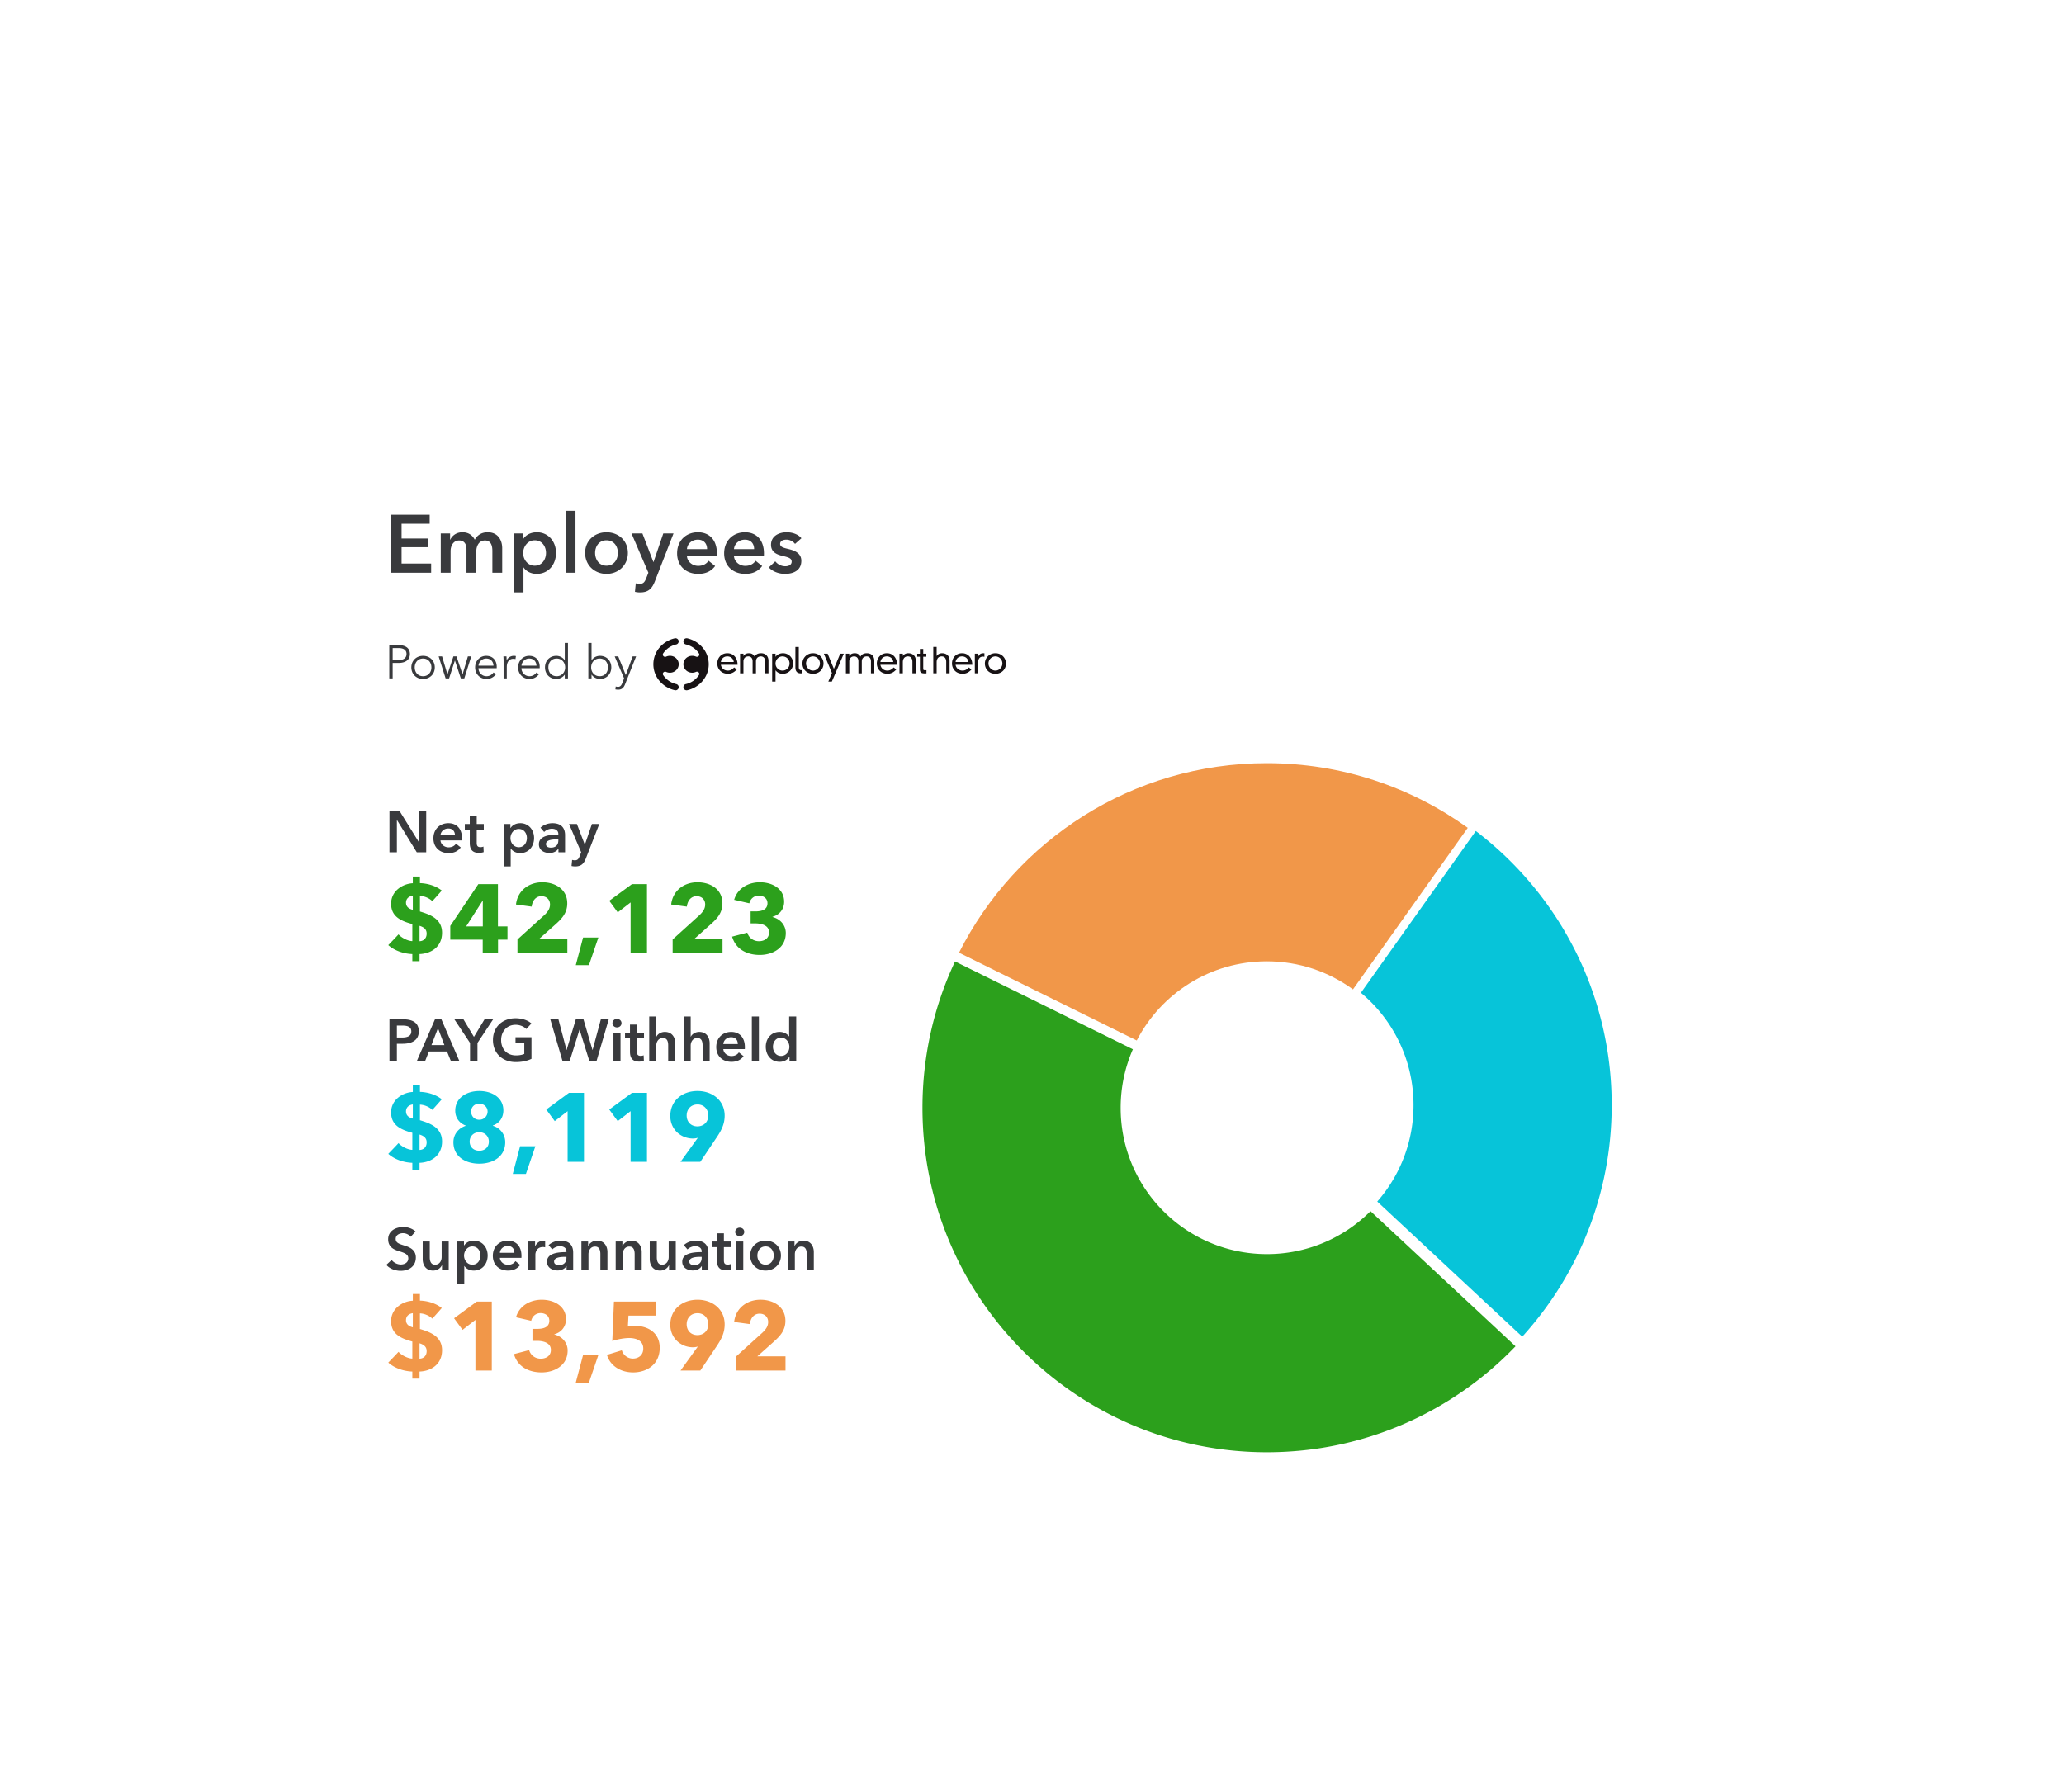 <svg xmlns="http://www.w3.org/2000/svg" width="357" height="310" fill="none"><path d="M0 0h357v310H0z"/><g filter="url(#a)"><rect x="44" y="58" width="260" height="209.444" rx="7.222" fill="#fff"/><path d="M67.675 93.667h6.9V92.08H69.46v-2.834h4.605v-1.502H69.46v-2.55h4.86v-1.559h-6.645v10.032Zm16.681-7c-1.02 0-1.785.468-2.238 1.29-.383-.765-1.077-1.29-2.126-1.29-1.09 0-1.813.624-2.11 1.29h-.03v-1.091h-1.614v6.8h1.7v-3.74c0-.907.468-1.842 1.488-1.842.864 0 1.26.638 1.26 1.474v4.109h1.701v-3.713c0-.878.44-1.87 1.502-1.87 1.09 0 1.275 1.006 1.275 1.814v3.769h1.7v-4.251c0-1.389-.736-2.749-2.508-2.749Zm4.487.199v10.201h1.7V92.76h.029c.439.68 1.303 1.105 2.252 1.105 2.07 0 3.344-1.644 3.344-3.627 0-2.012-1.36-3.57-3.301-3.57-1.247 0-2.012.608-2.352 1.147h-.043v-.95h-1.629Zm5.597 3.372c0 1.062-.638 2.21-1.956 2.21-1.246 0-1.997-1.12-1.997-2.182 0-1.063.75-2.21 1.997-2.21 1.318 0 1.956 1.12 1.956 2.182Zm3.398 3.429h1.7V82.955h-1.7v10.712Zm3.366-3.43c0 2.14 1.643 3.628 3.698 3.628 2.054 0 3.698-1.488 3.698-3.627 0-2.14-1.644-3.57-3.698-3.57-2.055 0-3.698 1.43-3.698 3.57Zm1.728 0c0-1.062.624-2.181 1.97-2.181s1.969 1.12 1.969 2.182c0 1.062-.623 2.21-1.969 2.21s-1.97-1.148-1.97-2.21Zm9.215 3.43-.34.864c-.283.708-.482 1.063-1.204 1.063-.184 0-.411-.029-.638-.1l-.141 1.474c.297.07.595.1.878.1 1.502 0 2.097-.71 2.579-1.942l3.216-8.26h-1.771l-1.686 4.945h-.028l-1.899-4.945h-1.885l2.919 6.8Zm6.67-4.081c.07-.95.878-1.644 1.884-1.644 1.105 0 1.601.766 1.601 1.644h-3.485Zm5.185.765c0-2.451-1.388-3.684-3.287-3.684-2.054 0-3.599 1.445-3.599 3.642 0 2.21 1.559 3.556 3.656 3.556 1.289 0 2.253-.453 2.919-1.36l-1.134-.907c-.382.538-.949.879-1.799.879-.992 0-1.871-.709-1.941-1.672h5.171c.014-.156.014-.298.014-.454Zm2.951-.765c.07-.95.878-1.644 1.884-1.644 1.105 0 1.601.766 1.601 1.644h-3.485Zm5.185.765c0-2.451-1.388-3.684-3.287-3.684-2.054 0-3.599 1.445-3.599 3.642 0 2.21 1.559 3.556 3.656 3.556 1.289 0 2.253-.453 2.919-1.36l-1.134-.907c-.382.538-.949.879-1.799.879-.992 0-1.871-.709-1.941-1.672h5.171c.014-.156.014-.298.014-.454Zm6.479-2.65c-.553-.694-1.573-1.034-2.551-1.034-1.346 0-2.706.652-2.706 2.168 0 1.275 1.006 1.686 2.012 1.927 1.034.24 1.559.41 1.559.978 0 .609-.595.807-1.091.807a2.215 2.215 0 0 1-1.743-.85l-1.12 1.049c.652.722 1.743 1.119 2.792 1.119 1.487 0 2.834-.61 2.834-2.267 0-1.332-1.191-1.785-2.197-2.026-.949-.227-1.473-.369-1.473-.893 0-.538.552-.737 1.091-.737.623 0 1.19.34 1.488.737l1.105-.978ZM67.333 111.944h.585v-2.673h1.024c1.17 0 1.958-.512 1.958-1.543 0-1.032-.772-1.536-1.942-1.536h-1.625v5.752Zm.585-5.248h.991c.886 0 1.406.325 1.406 1.032 0 .682-.496 1.048-1.406 1.048h-.99v-2.08Zm7.287 3.347c0-1.145-.845-1.999-2.031-1.999-1.179 0-2.024.854-2.024 1.999 0 1.146.845 1.999 2.023 1.999 1.187 0 2.032-.853 2.032-1.999Zm-.585 0c0 .853-.56 1.528-1.447 1.528-.877 0-1.438-.675-1.438-1.528s.561-1.535 1.439-1.535c.885 0 1.446.682 1.446 1.535Zm1.254-1.901 1.202 3.802h.602l.999-3.079h.016l1.016 3.079h.601l1.203-3.802h-.586l-.91 3.087h-.016l-1.04-3.087h-.536l-1.024 3.087h-.016l-.918-3.087h-.593Zm6.89 1.609c.05-.65.594-1.243 1.333-1.243.788 0 1.227.528 1.26 1.243h-2.593Zm3.153.178c0-1.04-.626-1.885-1.82-1.885-1.08 0-1.917.854-1.917 1.999 0 1.146.836 1.999 1.966 1.999.625 0 1.186-.236 1.633-.804l-.414-.325a1.44 1.44 0 0 1-1.22.658c-.78 0-1.372-.618-1.389-1.382h3.153c.008-.097.008-.186.008-.26Zm1.188-.95v2.965h.553v-1.95c0-1.015.528-1.438 1.113-1.438.146 0 .325.025.39.049l.073-.52a1.311 1.311 0 0 0-.365-.041c-.537 0-1.008.309-1.22.748h-.016c0-.163-.016-.447-.032-.65h-.528c.024.26.032.634.032.837Zm3.094.772c.049-.65.593-1.243 1.333-1.243.788 0 1.227.528 1.259 1.243h-2.592Zm3.153.178c0-1.04-.626-1.885-1.82-1.885-1.081 0-1.918.854-1.918 1.999 0 1.146.837 1.999 1.966 1.999.626 0 1.187-.236 1.633-.804l-.414-.325a1.44 1.44 0 0 1-1.219.658c-.78 0-1.373-.618-1.389-1.382h3.153c.008-.097.008-.186.008-.26Zm4.316 1.374h.016v.641h.553v-6.142h-.553v2.998h-.016c-.325-.496-.894-.756-1.438-.756-1.186 0-1.966.878-1.966 1.999s.78 1.999 1.966 1.999c.544 0 1.113-.26 1.438-.739Zm-2.82-1.26c0-.845.52-1.535 1.439-1.535.853 0 1.462.666 1.462 1.535 0 .87-.609 1.528-1.462 1.528-.918 0-1.438-.683-1.438-1.528Zm7.482 1.26c.325.479.893.739 1.438.739 1.186 0 1.966-.878 1.966-1.999s-.78-1.999-1.966-1.999c-.545 0-1.113.26-1.438.756h-.017v-2.998h-.552v6.142h.552v-.641h.017Zm2.819-1.26c0 .845-.52 1.528-1.438 1.528-.853 0-1.463-.658-1.463-1.528 0-.869.61-1.535 1.463-1.535.918 0 1.438.69 1.438 1.535Zm1.785-1.901h-.617l1.625 3.794-.309.797c-.162.43-.357.674-.731.674-.146 0-.285-.024-.406-.065l-.057.504c.162.032.333.048.495.048.658 0 .967-.381 1.195-.966l1.893-4.786h-.601l-1.179 3.209h-.016l-1.292-3.209ZM67.364 142.028h1.284v-5.573h.02l3.423 5.573h1.63v-7.213h-1.284v5.399h-.02l-3.352-5.399h-1.7v7.213Zm8.825-2.934c.051-.683.632-1.182 1.355-1.182.795 0 1.151.55 1.151 1.182H76.19Zm3.729.55c0-1.763-.998-2.649-2.364-2.649-1.477 0-2.587 1.039-2.587 2.618 0 1.59 1.12 2.557 2.628 2.557.927 0 1.62-.326 2.099-.978l-.815-.652c-.275.388-.683.632-1.294.632-.713 0-1.345-.509-1.396-1.202h3.719c.01-.112.01-.214.01-.326Zm1.337-1.528v2.282c0 .937.295 1.732 1.589 1.732.275 0 .601-.051.815-.133l-.04-.957a1.283 1.283 0 0 1-.52.101c-.54 0-.642-.315-.642-.753v-2.272h1.222v-.978h-1.222v-1.416h-1.202v1.416h-.856v.978h.856Zm5.856-.978v7.335h1.222v-3.097h.02c.317.489.938.794 1.62.794 1.488 0 2.405-1.181 2.405-2.608 0-1.446-.978-2.567-2.374-2.567-.896 0-1.446.438-1.69.825h-.031v-.682H87.11Zm4.024 2.424c0 .764-.458 1.59-1.406 1.59-.896 0-1.436-.805-1.436-1.569 0-.764.54-1.59 1.436-1.59.948 0 1.406.805 1.406 1.569Zm5.459 2.466h1.14v-2.975c0-.978-.427-2.058-2.18-2.058-.743 0-1.517.265-2.067.774l.631.744c.316-.316.815-.56 1.335-.56.611 0 1.12.295 1.12.896v.122c-1.528 0-3.361.204-3.361 1.661 0 1.141 1.049 1.518 1.833 1.518.693 0 1.274-.316 1.518-.744h.03v.622Zm-.02-2.058c0 .774-.449 1.253-1.284 1.253-.418 0-.856-.143-.856-.611 0-.724 1.09-.815 1.864-.815h.275v.173Zm3.95 2.058-.244.621c-.204.51-.347.764-.866.764-.133 0-.296-.02-.459-.071l-.102 1.059c.214.051.428.072.632.072 1.08 0 1.508-.51 1.854-1.396l2.313-5.939h-1.274l-1.212 3.555h-.02l-1.365-3.555h-1.356l2.099 4.89Z" fill="#393A3D"/><path d="M72.636 146.225h-1.23v1.162c-1.77.085-3.758 1.332-3.758 3.539 0 2.258 1.736 2.999 3.673 3.522v2.949c-.741-.017-1.786-.506-2.392-1.163-.573.623-1.18 1.247-1.77 1.854 1.112.994 2.713 1.499 4.162 1.55v1.23h1.247v-1.23c1.972-.068 3.893-1.23 3.893-3.691 0-2.409-2.09-3.151-3.825-3.673v-2.696c.707.017 1.584.354 2.14.91a84.502 84.502 0 0 0 1.634-1.837c-1.044-.842-2.51-1.247-3.774-1.281v-1.145Zm-1.23 5.763c-.708-.186-1.18-.54-1.18-1.247 0-.742.573-1.129 1.18-1.197v2.444Zm1.162 2.763c.708.219 1.23.573 1.23 1.348 0 .775-.471 1.281-1.23 1.315v-2.663Zm15.208 2.393v-2.292h-1.651v-7.313h-3.388l-4.852 7.229v2.376h5.61v2.325h2.646v-2.325h1.635Zm-4.263-2.292H80.63l2.831-4.415h.05v4.415Zm14.617 4.617v-2.46h-4.87l2.764-2.46c1.095-.977 2.09-1.972 2.09-3.674 0-2.494-2.124-3.656-4.314-3.656-2.326 0-4.28 1.432-4.55 3.842l2.713.37c.118-1.061.741-1.803 1.685-1.803.893 0 1.483.59 1.483 1.433 0 .724-.388 1.28-.977 1.837l-4.651 4.212v2.359h8.627Zm5.367-2.696h-2.645l-1.264 4.786h2.275l1.634-4.786Zm8.405 2.696v-11.93h-2.595l-3.926 2.881 1.466 2.006 2.224-1.719v8.762h2.831Zm13.068 0v-2.46h-4.87l2.763-2.46c1.096-.977 2.09-1.972 2.09-3.674 0-2.494-2.123-3.656-4.314-3.656-2.325 0-4.28 1.432-4.55 3.842l2.713.37c.118-1.061.742-1.803 1.686-1.803.893 0 1.482.59 1.482 1.433 0 .724-.387 1.28-.977 1.837l-4.651 4.212v2.359h8.628Zm10.944-3.471c0-1.331-.944-2.443-2.292-2.763v-.051c1.163-.303 2.006-1.281 2.006-2.595 0-2.292-2.09-3.37-4.196-3.37-1.989 0-3.876 1.028-4.449 3.033l2.629.607c.185-.809.826-1.332 1.634-1.332.776 0 1.5.455 1.5 1.315 0 1.146-1.028 1.415-2.089 1.415h-.826v2.073h.758c1.18 0 2.427.354 2.427 1.567 0 1.112-.927 1.517-1.736 1.517-1.078 0-1.803-.691-2.022-1.483l-2.629.691c.641 2.224 2.612 3.167 4.786 3.167 2.191 0 4.499-1.179 4.499-3.791Z" fill="#2CA01C"/><path d="M67.364 178.139h1.284v-2.985h.988c1.528 0 2.802-.55 2.802-2.139 0-1.508-1.07-2.089-2.72-2.089h-2.354v7.213Zm1.284-4.065v-2.068h.937c.795 0 1.559.153 1.559 1.009 0 .855-.764 1.059-1.6 1.059h-.896Zm3.451 4.065h1.436l.653-1.651h3.127l.672 1.651h1.468l-3.108-7.213h-1.11l-3.138 7.213Zm2.527-2.751 1.13-2.934 1.11 2.934h-2.24Zm6.677 2.751h1.284v-3.128l2.71-4.085H83.81l-1.834 3.036-1.814-3.036h-1.569l2.71 4.085v3.128Zm10.624-4.116h-2.761v1.06h1.518v1.833c-.418.174-.897.255-1.437.255-1.59 0-2.567-1.121-2.567-2.659 0-1.487.988-2.638 2.506-2.638.774 0 1.477.326 1.844.733l.886-.958c-.58-.54-1.6-.906-2.74-.906-2.221 0-3.912 1.457-3.912 3.769 0 2.252 1.62 3.81 3.942 3.81 1.131 0 1.997-.214 2.72-.56v-3.739Zm5.365 4.116h1.243l1.692-5.41h.02l1.691 5.41h1.243l2.109-7.213h-1.365l-1.427 5.298h-.02l-1.559-5.298h-1.324l-1.59 5.298h-.02l-1.395-5.298h-1.406l2.109 7.213Zm8.812 0h1.222v-4.89h-1.222v4.89Zm-.173-6.551c0 .387.326.734.774.734s.794-.316.794-.734c0-.417-.346-.733-.794-.733-.448 0-.774.346-.774.733Zm3.031 2.639v2.282c0 .937.296 1.732 1.589 1.732.276 0 .602-.051.815-.133l-.04-.957a1.287 1.287 0 0 1-.52.102c-.54 0-.642-.316-.642-.754v-2.272h1.223v-.978h-1.223v-1.416h-1.202v1.416h-.856v.978h.856Zm6.03-1.121c-.724 0-1.264.418-1.457.825h-.021v-3.494h-1.222v7.702h1.222v-2.669c0-.652.377-1.314 1.152-1.314.784 0 .906.713.906 1.293v2.69h1.223v-3.056c0-.999-.53-1.977-1.803-1.977Zm5.949 0c-.723 0-1.263.418-1.457.825h-.02v-3.494h-1.223v7.702h1.223v-2.669c0-.652.377-1.314 1.151-1.314.784 0 .907.713.907 1.293v2.69h1.222v-3.056c0-.999-.529-1.977-1.803-1.977Zm4.167 2.099c.051-.683.631-1.182 1.355-1.182.794 0 1.151.55 1.151 1.182h-2.506Zm3.728.55c0-1.762-.998-2.649-2.363-2.649-1.477 0-2.588 1.039-2.588 2.618 0 1.59 1.121 2.558 2.629 2.558.927 0 1.619-.326 2.098-.978l-.815-.653c-.275.388-.682.632-1.294.632-.713 0-1.344-.509-1.395-1.202h3.718c.01-.112.01-.214.01-.326Zm1.205 2.384h1.222v-7.702h-1.222v7.702Zm7.677-7.702h-1.223v3.433h-.03c-.255-.316-.744-.764-1.64-.764-1.396 0-2.374 1.121-2.374 2.567 0 1.427.917 2.609 2.404 2.609.683 0 1.345-.316 1.681-.877h.02v.734h1.162v-7.702Zm-4.024 5.236c0-.764.458-1.568 1.406-1.568.896 0 1.436.825 1.436 1.589s-.54 1.569-1.436 1.569c-.948 0-1.406-.825-1.406-1.59Z" fill="#393A3D"/><path d="M72.636 182.336h-1.23v1.162c-1.77.085-3.758 1.332-3.758 3.539 0 2.258 1.736 3 3.673 3.522v2.949c-.741-.017-1.786-.506-2.392-1.163-.573.624-1.18 1.247-1.77 1.854 1.112.994 2.713 1.499 4.162 1.55v1.23h1.247v-1.23c1.972-.067 3.893-1.23 3.893-3.69 0-2.41-2.09-3.151-3.825-3.674v-2.696c.707.017 1.584.354 2.14.91a84.502 84.502 0 0 0 1.634-1.837c-1.044-.842-2.51-1.247-3.774-1.28v-1.146Zm-1.23 5.763c-.708-.186-1.18-.54-1.18-1.247 0-.742.573-1.129 1.18-1.197v2.444Zm1.162 2.763c.708.219 1.23.573 1.23 1.348 0 .775-.471 1.281-1.23 1.315v-2.663Zm14.82 1.315a2.93 2.93 0 0 0-2.14-2.831v-.051c1.062-.354 1.82-1.297 1.82-2.612 0-2.207-1.971-3.353-4.162-3.353-2.208 0-4.162 1.196-4.162 3.404 0 1.314.792 2.19 1.82 2.578v.034c-1.163.37-2.14 1.398-2.14 2.847 0 2.511 2.123 3.708 4.482 3.708 2.36 0 4.482-1.214 4.482-3.724Zm-3.05-5.292c0 .759-.606 1.416-1.432 1.416-.876 0-1.416-.657-1.416-1.416 0-.775.574-1.364 1.416-1.364.792 0 1.432.589 1.432 1.364Zm.22 5.19c0 .961-.675 1.584-1.652 1.584-.977 0-1.668-.623-1.668-1.584 0-.926.69-1.617 1.668-1.617.96 0 1.651.708 1.651 1.617Zm8.045.809h-2.645l-1.264 4.786h2.275l1.634-4.786Zm8.406 2.696v-11.93h-2.595l-3.927 2.882 1.466 2.005 2.225-1.719v8.762h2.831Zm10.893 0v-11.93h-2.595l-3.926 2.882 1.466 2.005 2.224-1.719v8.762h2.831Zm13.439-7.987c0-2.612-2.09-4.263-4.702-4.263-2.578 0-4.701 1.618-4.701 4.331 0 2.325 1.837 3.892 3.926 3.892.27 0 .607-.05.843-.135l-.034.051-2.966 4.111h3.421l2.881-4.297c.792-1.179 1.332-2.274 1.332-3.69Zm-2.831-.034c0 1.113-.776 1.888-1.888 1.888-1.112 0-1.853-.792-1.853-1.871 0-1.129.758-1.921 1.887-1.921s1.854.877 1.854 1.904Z" fill="#07C4D9"/><path d="M71.877 207.628c-.55-.519-1.375-.774-2.099-.774-1.303 0-2.638.652-2.638 2.119 0 1.345.947 1.772 1.823 2.048.907.285 1.661.499 1.661 1.253 0 .774-.703 1.069-1.304 1.069-.57 0-1.222-.305-1.579-.794l-.917.855c.57.673 1.538 1.029 2.476 1.029 1.416 0 2.628-.754 2.628-2.302 0-1.416-1.182-1.824-2.109-2.109-.815-.255-1.375-.448-1.375-1.11 0-.703.682-.988 1.273-.988.51 0 1.05.264 1.325.621l.835-.917Zm5.738 1.732h-1.222v2.689c0 .652-.367 1.325-1.142 1.325-.784 0-.916-.723-.916-1.304v-2.71h-1.223v3.056c0 .999.53 1.977 1.803 1.977.724 0 1.304-.438 1.518-.927h.02v.784h1.162v-4.89Zm1.467 0v7.335h1.223v-3.097h.02c.316.489.938.795 1.62.795 1.487 0 2.404-1.182 2.404-2.608 0-1.447-.978-2.568-2.373-2.568-.897 0-1.447.438-1.692.826h-.03v-.683h-1.172Zm4.024 2.425c0 .764-.458 1.589-1.405 1.589-.897 0-1.437-.805-1.437-1.569 0-.764.54-1.589 1.437-1.589.947 0 1.405.805 1.405 1.569Zm3.36-.469c.051-.683.632-1.182 1.355-1.182.795 0 1.152.55 1.152 1.182h-2.507Zm3.73.55c0-1.762-1-2.649-2.364-2.649-1.478 0-2.588 1.039-2.588 2.619 0 1.589 1.12 2.557 2.628 2.557.927 0 1.62-.326 2.099-.978l-.815-.652c-.275.387-.683.631-1.294.631-.713 0-1.345-.509-1.396-1.202h3.719c.01-.112.01-.214.01-.326Zm1.183 2.384h1.223v-2.618c0-.357.213-1.314 1.314-1.314.112 0 .214.01.377.051v-1.121a1.407 1.407 0 0 0-.296-.031c-.641 0-1.161.398-1.426.958h-.02v-.815h-1.172v4.89Zm6.617 0h1.142v-2.975c0-.978-.428-2.058-2.18-2.058-.744 0-1.519.265-2.069.775l.632.743c.316-.316.815-.56 1.335-.56.61 0 1.12.295 1.12.896v.123c-1.528 0-3.362.203-3.362 1.66 0 1.141 1.05 1.518 1.834 1.518.693 0 1.274-.316 1.518-.743h.03v.621Zm-.02-2.058c0 .774-.448 1.253-1.284 1.253-.417 0-.855-.142-.855-.611 0-.723 1.09-.815 1.864-.815h.275v.173Zm2.586 2.058h1.222v-2.69c0-.652.367-1.324 1.141-1.324.785 0 .917.723.917 1.304v2.71h1.223v-3.056c0-.999-.53-1.977-1.803-1.977-.724 0-1.304.438-1.518.927h-.021v-.784h-1.161v4.89Zm5.929 0h1.223v-2.69c0-.652.367-1.324 1.141-1.324.784 0 .917.723.917 1.304v2.71h1.222v-3.056c0-.999-.53-1.977-1.803-1.977-.723 0-1.304.438-1.518.927h-.02v-.784h-1.162v4.89Zm10.392-4.89h-1.223v2.689c0 .652-.366 1.325-1.141 1.325-.784 0-.916-.723-.916-1.304v-2.71h-1.223v3.056c0 .999.53 1.977 1.803 1.977.724 0 1.304-.438 1.518-.927h.021v.784h1.161v-4.89Zm4.503 4.89h1.141v-2.975c0-.978-.428-2.058-2.18-2.058-.744 0-1.518.265-2.068.775l.632.743c.315-.316.815-.56 1.334-.56.611 0 1.121.295 1.121.896v.123c-1.528 0-3.362.203-3.362 1.66 0 1.141 1.049 1.518 1.834 1.518.692 0 1.273-.316 1.518-.743h.03v.621Zm-.02-2.058c0 .774-.448 1.253-1.284 1.253-.417 0-.856-.142-.856-.611 0-.723 1.091-.815 1.865-.815h.275v.173Zm2.639-1.854v2.282c0 .937.295 1.732 1.589 1.732.275 0 .601-.051.815-.133l-.041-.957a1.279 1.279 0 0 1-.519.102c-.54 0-.642-.316-.642-.754v-2.272h1.222v-.978h-1.222v-1.416h-1.202v1.416h-.856v.978h.856Zm3.33 3.912h1.222v-4.89h-1.222v4.89Zm-.174-6.551c0 .388.326.734.775.734.448 0 .794-.316.794-.734 0-.417-.346-.733-.794-.733-.449 0-.775.346-.775.733Zm2.594 4.086c0 1.538 1.182 2.608 2.659 2.608 1.477 0 2.659-1.07 2.659-2.608 0-1.539-1.182-2.568-2.659-2.568-1.477 0-2.659 1.029-2.659 2.568Zm1.243 0c0-.764.448-1.569 1.416-1.569s1.416.805 1.416 1.569c0 .764-.448 1.589-1.416 1.589s-1.416-.825-1.416-1.589Zm5.26 2.465h1.223v-2.69c0-.652.366-1.324 1.141-1.324.784 0 .917.723.917 1.304v2.71h1.222v-3.056c0-.999-.53-1.977-1.803-1.977-.723 0-1.304.438-1.518.927h-.02v-.784h-1.162v4.89Z" fill="#393A3D"/><path d="M72.636 218.447h-1.23v1.163c-1.77.084-3.758 1.331-3.758 3.538 0 2.258 1.736 3 3.673 3.522v2.949c-.741-.017-1.786-.506-2.392-1.163-.573.624-1.18 1.247-1.77 1.854 1.112.994 2.713 1.499 4.162 1.55v1.23h1.247v-1.23c1.972-.067 3.893-1.23 3.893-3.69 0-2.41-2.09-3.151-3.825-3.674V221.8c.707.017 1.584.354 2.14.91a84.502 84.502 0 0 0 1.634-1.837c-1.044-.842-2.51-1.247-3.774-1.28v-1.146Zm-1.23 5.763c-.708-.186-1.18-.539-1.18-1.247 0-.742.573-1.129 1.18-1.197v2.444Zm1.162 2.763c.708.219 1.23.573 1.23 1.348 0 .776-.471 1.281-1.23 1.315v-2.663Zm12.495 4.719v-11.931h-2.595l-3.926 2.882 1.466 2.005 2.224-1.719v8.763h2.83Zm13.118-3.472c0-1.331-.944-2.443-2.292-2.763v-.051c1.163-.303 2.005-1.28 2.005-2.595 0-2.292-2.089-3.37-4.195-3.37-1.989 0-3.876 1.028-4.449 3.033l2.629.607c.185-.809.825-1.331 1.634-1.331.775 0 1.5.455 1.5 1.314 0 1.146-1.028 1.415-2.09 1.415h-.825v2.073h.758c1.18 0 2.427.354 2.427 1.567 0 1.112-.927 1.517-1.736 1.517-1.078 0-1.803-.691-2.022-1.483l-2.629.691c.64 2.224 2.612 3.168 4.786 3.168 2.19 0 4.499-1.18 4.499-3.792Zm5.316.775h-2.645l-1.264 4.786h2.275l1.634-4.786Zm10.613-1.247c0-2.51-1.921-3.791-4.314-3.791-.354 0-.843.034-1.196.118l.101-1.887h4.802v-2.427h-7.313l-.287 6.825c.843-.304 2.073-.523 2.916-.523 1.162 0 2.443.405 2.443 1.82 0 1.146-.826 1.736-1.786 1.736a1.997 1.997 0 0 1-1.921-1.432l-2.578.792c.556 1.887 2.359 3.033 4.533 3.033 2.342 0 4.6-1.365 4.6-4.264Zm11.231-4.044c0-2.612-2.09-4.263-4.702-4.263-2.578 0-4.701 1.618-4.701 4.331 0 2.325 1.837 3.892 3.926 3.892.27 0 .607-.05.843-.135l-.034.051-2.966 4.112h3.421l2.881-4.297c.792-1.18 1.332-2.275 1.332-3.691Zm-2.831-.033c0 1.112-.776 1.887-1.888 1.887-1.112 0-1.853-.792-1.853-1.871 0-1.129.758-1.921 1.887-1.921s1.854.877 1.854 1.905Zm13.354 8.021v-2.461h-4.87l2.763-2.46c1.096-.977 2.09-1.971 2.09-3.673 0-2.494-2.123-3.657-4.314-3.657-2.325 0-4.28 1.432-4.55 3.842l2.713.371c.118-1.062.742-1.803 1.685-1.803.893 0 1.483.589 1.483 1.432 0 .725-.387 1.281-.977 1.837l-4.651 4.212v2.36h8.628Z" fill="#F19749"/><path d="M193.836 186.243c0-3.604.754-7.031 2.111-10.133l-30.757-15.193c-3.614 7.686-5.634 16.27-5.634 25.326 0 32.907 26.676 59.583 59.583 59.583 16.897 0 32.151-7.034 42.995-18.332l-25.082-23.381a25.224 25.224 0 0 1-17.913 7.432c-13.974 0-25.303-11.328-25.303-25.302Z" fill="#2CA01C"/><path d="M219.109 160.892c5.576 0 10.73 1.804 14.912 4.859l19.851-27.953c-9.784-7.04-21.789-11.187-34.763-11.187-23.271 0-43.425 13.34-53.234 32.79l30.744 15.187c4.207-8.135 12.699-13.696 22.49-13.696Z" fill="#F19749"/><path fill-rule="evenodd" clip-rule="evenodd" d="M263.298 225.83c9.614-10.581 15.474-24.635 15.474-40.058 0-19.347-9.221-36.54-23.508-47.425l-19.875 27.988c5.563 4.641 9.102 11.626 9.102 19.437a25.206 25.206 0 0 1-6.274 16.678l25.081 23.38Z" fill="#07C4D9"/><g clip-path="url(#b)"><path d="M118.756 105c.04 0 .087.006.127.013a4.914 4.914 0 0 1 2.647 1.608 4.467 4.467 0 0 1 1.056 2.879c0 1.06-.367 2.049-1.056 2.879a4.853 4.853 0 0 1-2.647 1.608c-.04.013-.087.013-.127.013a.547.547 0 0 1-.555-.536c0-.255.174-.479.428-.536a3.685 3.685 0 0 0 2.259-1.558l.007-.006a.363.363 0 0 0 .007-.377.409.409 0 0 0-.528-.166 1.59 1.59 0 0 1-.649.141c-.809 0-1.471-.607-1.517-1.373v-.012c0-.02-.007-.039-.007-.058v-.038c0-.019 0-.038.007-.058v-.012c.046-.773.715-1.373 1.517-1.373.227 0 .441.045.649.134a.408.408 0 0 0 .528-.166.348.348 0 0 0-.007-.376l-.007-.007c-.508-.778-1.337-1.34-2.259-1.557a.547.547 0 0 1-.428-.536c0-.287.247-.53.555-.53Zm-1.925 0c.307 0 .554.243.554.536a.546.546 0 0 1-.427.536 3.684 3.684 0 0 0-2.26 1.558v.006a.367.367 0 0 0-.007.377.419.419 0 0 0 .535.166c.201-.09.421-.141.649-.141.809 0 1.47.607 1.517 1.373v.012c0 .02.007.039.007.058v.032c0 .019 0 .038-.007.057V109.583c-.053.772-.722 1.379-1.524 1.379-.227 0-.441-.045-.648-.141a.409.409 0 0 0-.529.166.352.352 0 0 0 .007.377l.007.006c.508.779 1.337 1.341 2.259 1.558a.547.547 0 0 1 .428.536.547.547 0 0 1-.555.536.781.781 0 0 1-.127-.013 4.878 4.878 0 0 1-2.647-1.608 4.453 4.453 0 0 1 0-5.758 4.857 4.857 0 0 1 2.647-1.608.641.641 0 0 1 .121-.013Zm26.318 2.668 1.083 2.623 1.096-2.623h.622l-2.072 4.832h-.608l.628-1.487-1.404-3.345h.655Zm-7.721-.077c.949 0 1.752.76 1.752 1.743a1.784 1.784 0 0 1-1.779 1.813c-.581 0-1.009-.249-1.256-.6h-.007v1.953h-.582v-4.832h.582v.536h.013c.274-.402.782-.613 1.277-.613Zm5.188 0c1.062 0 1.825.824 1.825 1.781 0 .971-.722 1.775-1.825 1.775s-1.825-.804-1.825-1.775c0-.957.762-1.781 1.825-1.781Zm-14.808 0c1.043 0 1.765.805 1.765 2.005h-2.888c.094.581.555 1.002 1.21 1.002.415 0 .783-.198 1.083-.549l.448.357c-.454.511-.929.734-1.524.734-1.197 0-1.838-.874-1.838-1.78 0-.958.688-1.769 1.744-1.769Zm46.367 0c1.063 0 1.825.824 1.825 1.781 0 .971-.722 1.775-1.825 1.775s-1.825-.804-1.825-1.775c0-.957.769-1.781 1.825-1.781Zm-5.769 0c1.043 0 1.765.805 1.765 2.005h-2.888c.094.581.555 1.002 1.21 1.002.414 0 .782-.198 1.083-.549l.448.357c-.455.511-.929.734-1.524.734-1.197 0-1.839-.874-1.839-1.78 0-.958.689-1.769 1.745-1.769Zm-13.002 0c1.043 0 1.765.805 1.765 2.005h-2.888c.093.581.555 1.002 1.21 1.002.414 0 .782-.198 1.083-.549l.448.357c-.455.511-.93.734-1.525.734-1.196 0-1.838-.874-1.838-1.78.007-.958.689-1.769 1.745-1.769Zm-3.476 0c.722 0 1.297.435 1.297 1.328v2.145h-.582v-2.075c0-.587-.334-.849-.735-.849-.488 0-.849.307-.849.875v2.055h-.582v-2.081c0-.587-.334-.849-.735-.849-.488 0-.849.307-.849.875v2.055h-.582v-3.396h.582v.403h.013c.154-.345.575-.486.929-.486.341 0 .716.09.996.588.208-.428.649-.588 1.097-.588Zm7.166 0c.655 0 1.304.358 1.304 1.277v2.196h-.582v-1.973c0-.51-.207-.951-.782-.951-.542 0-.876.371-.876 1.015v1.909h-.582v-3.396h.582v.396h.013c.174-.3.549-.473.923-.473Zm2.594-.74v.823h.534v.517h-.534v2.088c0 .185.06.249.287.249h.268v.542c-.054.007-.134.007-.221.007h-.134c-.595 0-.775-.211-.775-.728v-2.151h-.468v-.517h.468v-.83h.575Zm10.582.74v.62a1.175 1.175 0 0 0-.267-.032c-.488 0-.809.338-.809.957v1.928h-.582v-3.396h.582v.485h.013c.294-.53.568-.562 1.063-.562Zm-32.108-1.091v3.504c0 .383.187.517.375.517h.173v.549h-.24c-.535 0-.896-.306-.896-1.015v-3.549h.588v-.006Zm-6.538 1.091c.722 0 1.297.435 1.297 1.328v2.145h-.581v-2.075c0-.587-.335-.849-.736-.849-.488 0-.849.307-.849.875v2.055h-.581v-2.081c0-.587-.335-.849-.736-.849-.488 0-.849.307-.849.875v2.055h-.581v-3.396h.581v.403h.014c.154-.345.575-.486.929-.486.341 0 .715.09.996.588.207-.428.648-.588 1.096-.588Zm30.383-1.091v1.57h.014c.174-.306.548-.479.922-.479.655 0 1.304.358 1.304 1.277v2.196h-.582v-1.973c0-.51-.207-.951-.782-.951-.541 0-.876.371-.876 1.015v1.909h-.581V106.5h.581Zm-26.679 1.64c-.635 0-1.19.549-1.19 1.232 0 .677.541 1.226 1.21 1.226a1.22 1.22 0 0 0 1.217-1.258c0-.568-.448-1.2-1.237-1.2Zm36.847 0c-.648 0-1.203.53-1.203 1.232 0 .651.555 1.226 1.203 1.226.649 0 1.203-.575 1.203-1.226 0-.702-.554-1.232-1.203-1.232Zm-31.559 0c-.649 0-1.204.53-1.204 1.232 0 .651.555 1.226 1.204 1.226.648 0 1.203-.575 1.203-1.226 0-.702-.555-1.232-1.203-1.232Zm-14.814 0c-.716 0-1.056.511-1.117.971h2.226c-.053-.562-.508-.971-1.109-.971Zm27.595 0c-.715 0-1.056.511-1.116.971h2.226c-.054-.562-.508-.971-1.11-.971Zm13.002 0c-.715 0-1.056.511-1.116.971h2.226c-.053-.562-.508-.971-1.11-.971Z" fill="#171214"/></g></g><path d="M284.374 68.719h6.252a1.096 1.096 0 0 0 1.093-1.093V65.75a2.98 2.98 0 0 0-2.156-2.86l.048-.045a2.974 2.974 0 0 0 .857-2.096V59.5a2.98 2.98 0 0 0-.87-2.102 3.041 3.041 0 0 0-4.202 0 2.977 2.977 0 0 0-.864 2.096v1.256a2.966 2.966 0 0 0 .915 2.141 2.975 2.975 0 0 0-2.166 2.86v1.875a1.097 1.097 0 0 0 1.093 1.093ZM293.125 72h-11.25a1.876 1.876 0 0 0-1.326 3.2c.352.352.829.55 1.326.55h11.25a1.876 1.876 0 0 0 1.326-3.2 1.876 1.876 0 0 0-1.326-.55Z" fill="#fff"/><defs><clipPath id="b"><path fill="#fff" transform="translate(113 105)" d="M0 0h61v9H0z"/></clipPath><filter id="a" x="22.333" y="41.75" width="303.333" height="252.778" filterUnits="userSpaceOnUse" color-interpolation-filters="sRGB"><feFlood flood-opacity="0" result="BackgroundImageFix"/><feColorMatrix in="SourceAlpha" values="0 0 0 0 0 0 0 0 0 0 0 0 0 0 0 0 0 0 127 0" result="hardAlpha"/><feOffset dy="5.417"/><feGaussianBlur stdDeviation="10.833"/><feColorMatrix values="0 0 0 0 0 0 0 0 0 0 0 0 0 0 0 0 0 0 0.2 0"/><feBlend in2="BackgroundImageFix" result="effect1_dropShadow_2240_16914"/><feBlend in="SourceGraphic" in2="effect1_dropShadow_2240_16914" result="shape"/></filter></defs></svg>